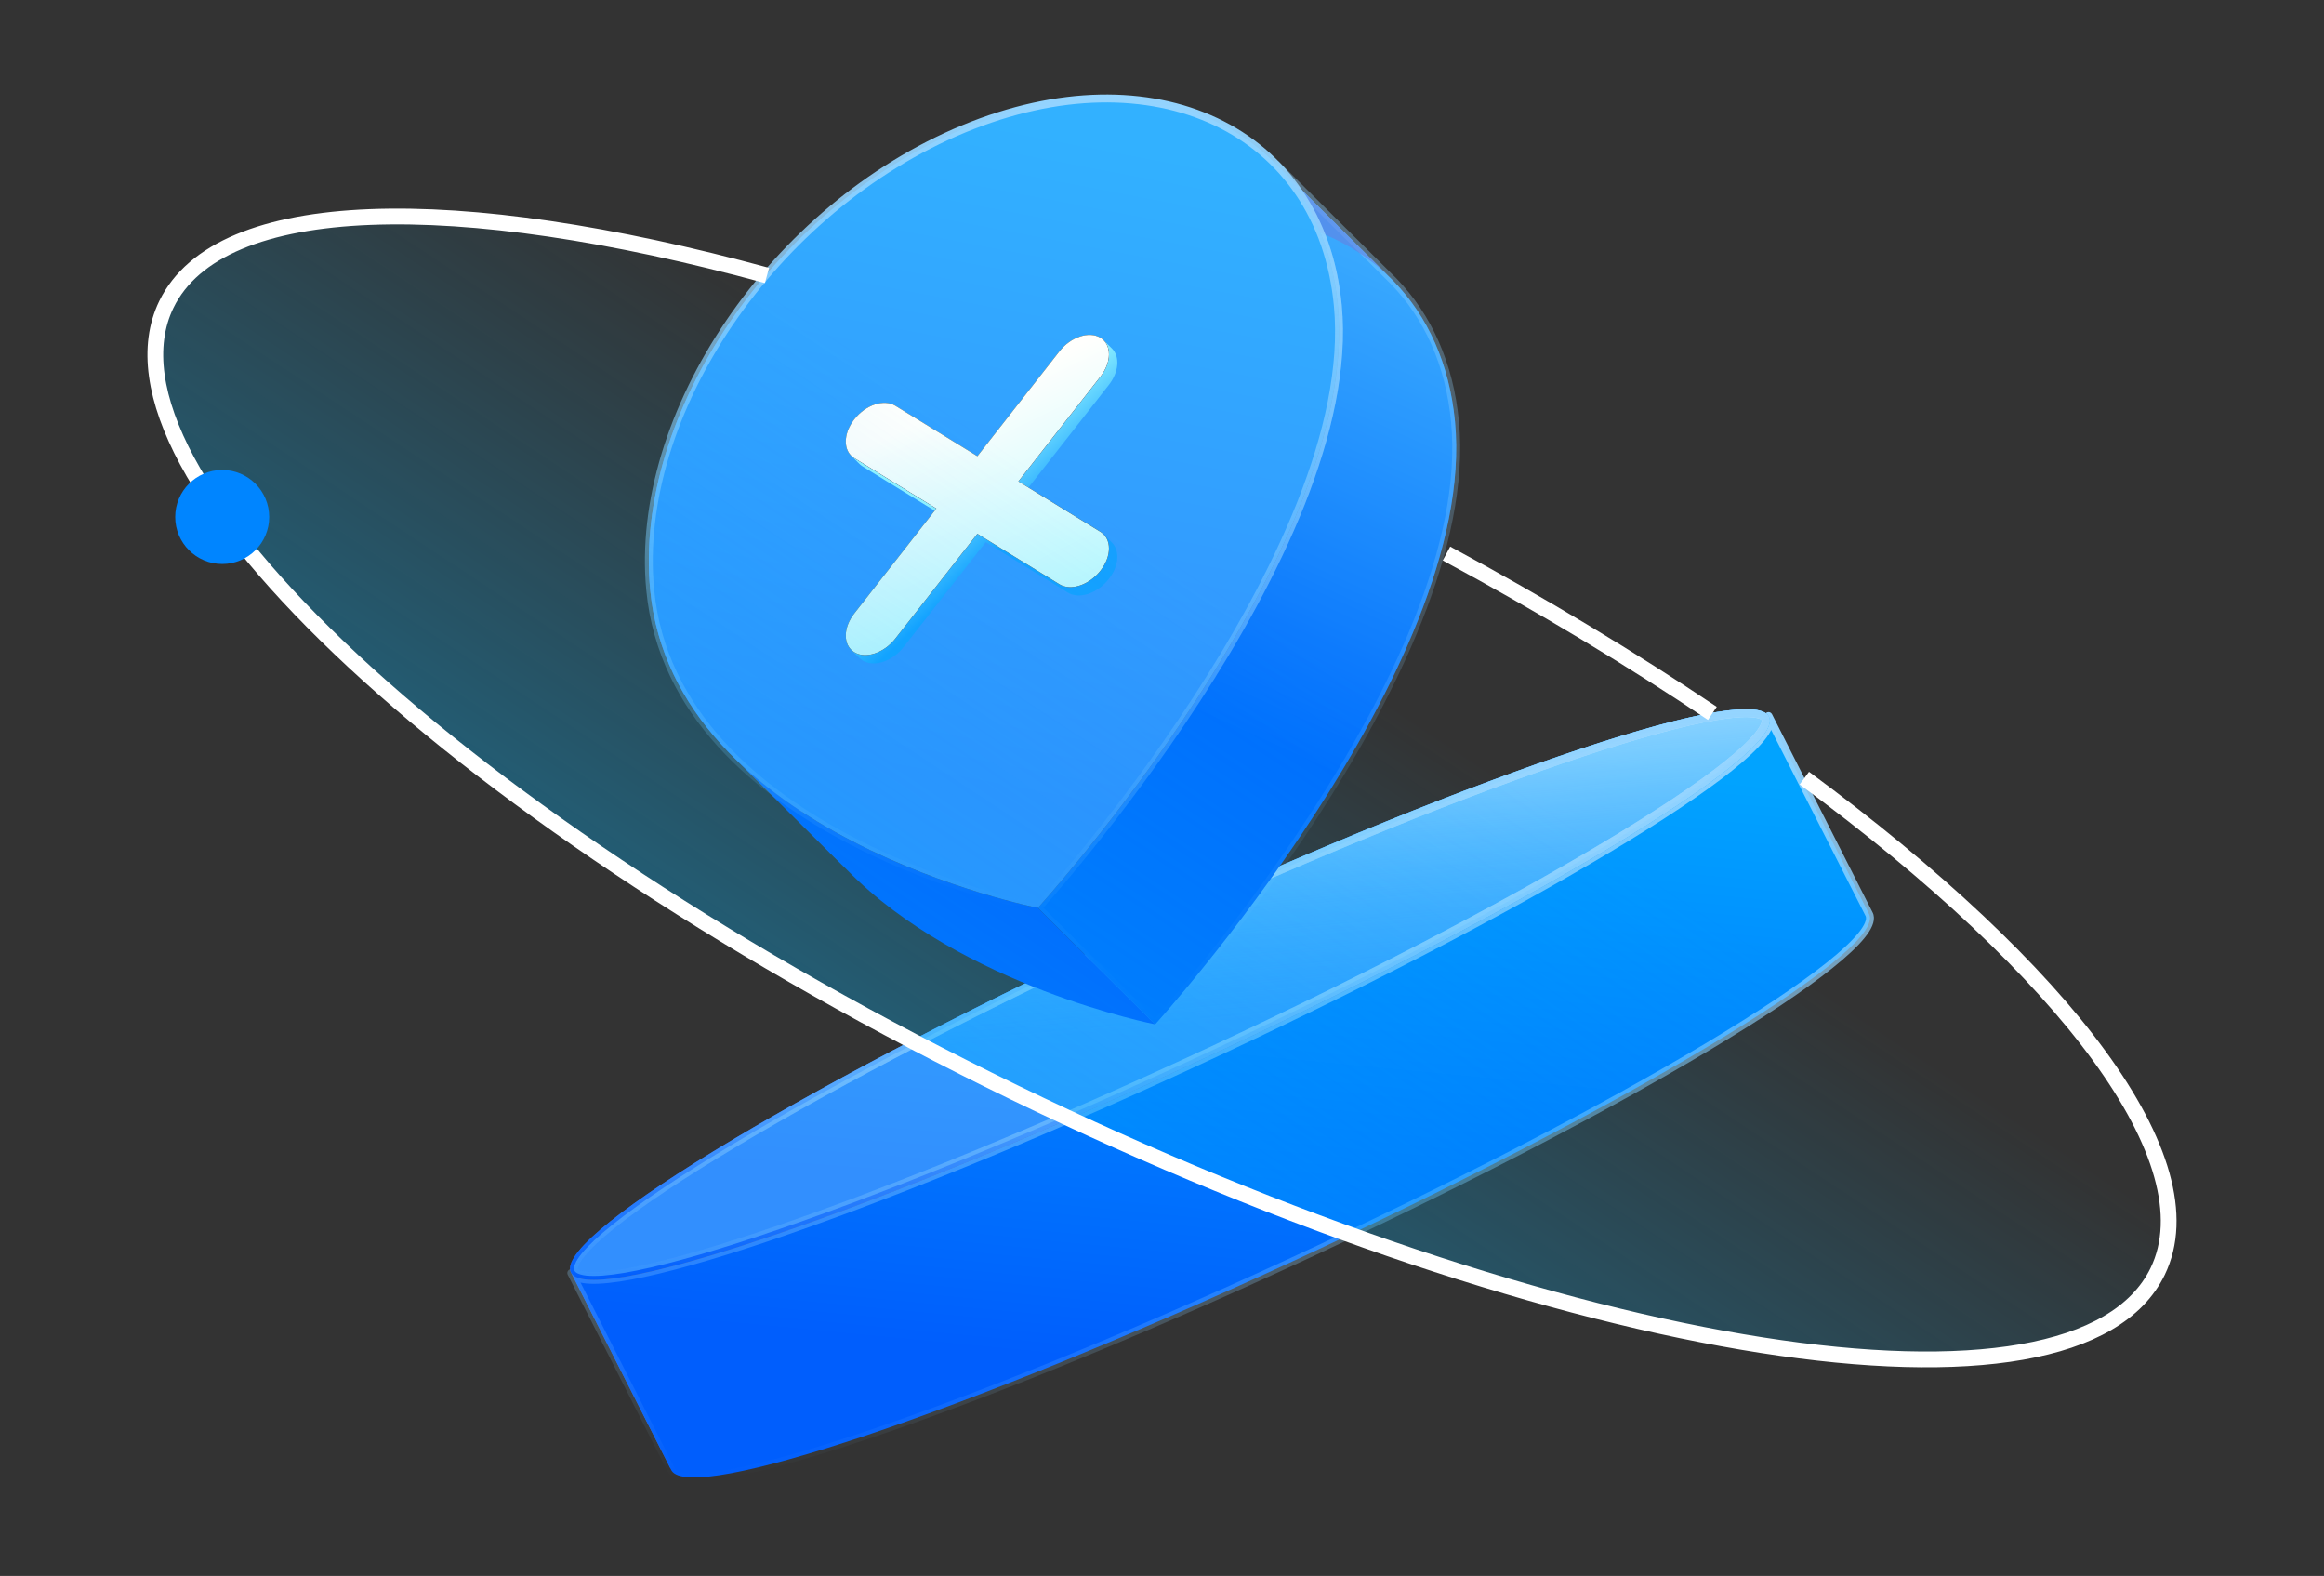 <svg width="118" height="80" viewBox="0 0 118 80" fill="none" xmlns="http://www.w3.org/2000/svg">
<rect x="0" y="0" width="118" height="80" fill="#333333" stroke="none"/>
<path fill-rule="evenodd" clip-rule="evenodd" d="M29.007 64.624C28.986 64.589 28.97 64.552 28.959 64.513C28.434 62.522 41.638 54.628 58.45 46.881C74.927 39.29 88.755 34.656 89.796 36.348L94.885 46.376C93.844 44.685 80.016 49.318 63.54 56.91C46.727 64.656 33.523 72.55 34.049 74.541C34.059 74.581 34.075 74.618 34.096 74.652L29.007 64.624Z" fill="#6580E1" fill-opacity="0.6"/>
<path fill-rule="evenodd" clip-rule="evenodd" d="M89.796 36.348C89.817 36.382 89.833 36.419 89.844 36.459C90.369 38.45 77.165 46.343 60.352 54.09C43.876 61.682 30.048 66.315 29.007 64.624L34.096 74.652C35.137 76.344 48.965 71.71 65.442 64.119C82.254 56.372 95.458 48.478 94.933 46.487C94.922 46.448 94.906 46.41 94.885 46.376L89.796 36.348Z" fill="url(#paint0_linear_38_1446)" stroke="url(#paint1_linear_38_1446)" stroke-width="0.4" stroke-linejoin="round"/>
<path d="M89.844 36.459C90.369 38.45 77.166 46.344 60.353 54.09C43.54 61.837 29.485 66.503 28.959 64.513C28.434 62.522 41.638 54.628 58.45 46.881C75.263 39.135 89.319 34.468 89.844 36.459Z" fill="url(#paint2_linear_38_1446)"/>
<path d="M89.65 36.51C89.668 36.576 89.662 36.675 89.6 36.822C89.538 36.967 89.427 37.141 89.262 37.344C88.932 37.75 88.406 38.241 87.697 38.808C86.281 39.941 84.163 41.351 81.498 42.945C76.168 46.131 68.671 50.037 60.269 53.909C51.867 57.78 44.157 60.88 38.485 62.763C35.648 63.705 33.328 64.34 31.689 64.616C30.867 64.754 30.23 64.8 29.79 64.755C29.57 64.732 29.412 64.688 29.309 64.632C29.21 64.579 29.169 64.52 29.153 64.461C29.136 64.396 29.141 64.296 29.203 64.15C29.265 64.004 29.376 63.83 29.541 63.627C29.872 63.222 30.397 62.73 31.106 62.163C32.523 61.031 34.64 59.621 37.306 58.027C42.635 54.841 50.132 50.934 58.534 47.063C66.936 43.192 74.646 40.092 80.318 38.209C83.155 37.267 85.475 36.632 87.115 36.356C87.936 36.217 88.573 36.172 89.013 36.217C89.234 36.239 89.391 36.283 89.495 36.339C89.594 36.393 89.635 36.451 89.65 36.51Z" fill="#64C1FF" fill-opacity="0.5" stroke="url(#paint3_linear_38_1446)" stroke-width="0.4" stroke-linejoin="round"/>
<path d="M89.65 36.51C89.668 36.576 89.662 36.675 89.6 36.822C89.538 36.967 89.427 37.141 89.262 37.344C88.932 37.75 88.406 38.241 87.697 38.808C86.281 39.941 84.163 41.351 81.498 42.945C76.168 46.131 68.671 50.037 60.269 53.909C51.867 57.78 44.157 60.88 38.485 62.763C35.648 63.705 33.328 64.34 31.689 64.616C30.867 64.754 30.23 64.8 29.79 64.755C29.57 64.732 29.412 64.688 29.309 64.632C29.21 64.579 29.169 64.52 29.153 64.461C29.136 64.396 29.141 64.296 29.203 64.15C29.265 64.004 29.376 63.83 29.541 63.627C29.872 63.222 30.397 62.73 31.106 62.163C32.523 61.031 34.64 59.621 37.306 58.027C42.635 54.841 50.132 50.934 58.534 47.063C66.936 43.192 74.646 40.092 80.318 38.209C83.155 37.267 85.475 36.632 87.115 36.356C87.936 36.217 88.573 36.172 89.013 36.217C89.234 36.239 89.391 36.283 89.495 36.339C89.594 36.393 89.635 36.451 89.65 36.51Z" fill="url(#paint4_linear_38_1446)" fill-opacity="0.5" stroke="url(#paint5_linear_38_1446)" stroke-width="0.4" stroke-linejoin="round"/>
<path fill-rule="evenodd" clip-rule="evenodd" d="M52.699 46.088C52.699 46.088 69.121 28.025 67.926 15.496C67.644 12.548 66.53 10.136 64.816 8.371L70.767 14.283C72.481 16.048 73.596 18.46 73.877 21.408C75.072 33.937 58.65 52 58.65 52L52.699 46.088Z" fill="url(#paint6_linear_38_1446)"/>
<path opacity="0.4" fill-rule="evenodd" clip-rule="evenodd" d="M52.699 46.088C52.699 46.088 69.121 28.025 67.926 15.496C67.644 12.548 66.53 10.136 64.816 8.371L70.767 14.283C72.481 16.048 73.596 18.46 73.877 21.408C75.072 33.937 58.65 52 58.65 52L52.699 46.088Z" fill="url(#paint7_linear_38_1446)" stroke="url(#paint8_linear_38_1446)" stroke-width="0.4" stroke-linejoin="round"/>
<path fill-rule="evenodd" clip-rule="evenodd" d="M64.816 8.371C61.336 4.788 55.385 3.871 48.926 6.545C39.285 10.535 32.161 21.012 33.014 29.947C33.336 33.33 34.92 36.062 37.06 38.249L43.011 44.162C40.871 41.974 39.287 39.242 38.965 35.859C38.112 26.925 45.236 16.447 54.877 12.457C61.337 9.783 67.287 10.7 70.767 14.283L64.816 8.371Z" fill="#6580E1" fill-opacity="0.6"/>
<path fill-rule="evenodd" clip-rule="evenodd" d="M37.06 38.249C42.846 44.163 52.699 46.088 52.699 46.088L58.65 52C58.65 52 48.797 50.075 43.011 44.162L37.06 38.249Z" fill="#015EFD"/>
<path d="M52.699 46.088C52.699 46.088 69.121 28.025 67.926 15.496C67.073 6.562 58.567 2.554 48.926 6.545C39.285 10.535 32.161 21.012 33.014 29.947C34.209 42.476 52.699 46.088 52.699 46.088Z" fill="url(#paint9_linear_38_1446)"/>
<path d="M52.699 46.088C52.699 46.088 69.121 28.025 67.926 15.496C67.073 6.562 58.567 2.554 48.926 6.545C39.285 10.535 32.161 21.012 33.014 29.947C34.209 42.476 52.699 46.088 52.699 46.088Z" fill="#64C1FF" fill-opacity="0.5" stroke="url(#paint10_linear_38_1446)" stroke-width="0.4" stroke-linejoin="round"/>
<path fill-rule="evenodd" clip-rule="evenodd" d="M56.044 17.281C55.994 17.231 55.938 17.185 55.875 17.146C55.3 16.793 54.367 17.102 53.791 17.836L49.625 23.157L45.459 20.596C44.884 20.242 43.951 20.551 43.376 21.286C42.864 21.94 42.807 22.71 43.207 23.121L43.632 23.544L43.626 23.537L43.632 23.544C43.682 23.595 43.738 23.64 43.801 23.679L47.457 25.926L43.376 31.138C42.864 31.792 42.807 32.563 43.207 32.974L43.632 33.397C43.631 33.395 43.629 33.393 43.628 33.392L43.632 33.397C43.682 33.447 43.738 33.493 43.801 33.532C44.377 33.885 45.309 33.576 45.885 32.842L50.051 27.521L54.217 30.082C54.792 30.436 55.725 30.127 56.3 29.392C56.812 28.738 56.869 27.968 56.469 27.556L56.436 27.524L56.449 27.535L56.47 27.557C56.463 27.549 56.456 27.542 56.449 27.535L56.045 27.134C55.995 27.083 55.939 27.038 55.876 26.999L52.219 24.752L56.301 19.54C56.813 18.886 56.869 18.115 56.47 17.704L56.044 17.282L56.056 17.293L56.044 17.281ZM43.468 33.159C44.047 33.429 44.914 33.116 45.459 32.419L49.626 27.099L49.625 27.098L49.626 27.099L49.626 27.098L49.627 27.1L53.792 29.66C54.367 30.013 55.3 29.704 55.875 28.97C56.304 28.422 56.413 27.793 56.203 27.361L52.134 24.86L52.134 24.86L51.709 24.438L51.709 24.438L51.709 24.438L51.709 24.438L55.876 19.117C56.301 18.574 56.412 17.951 56.208 17.52C55.63 17.248 54.762 17.562 54.217 18.259L50.05 23.579L50.051 23.58L50.05 23.579L50.05 23.58L50.049 23.579L45.884 21.018C45.309 20.665 44.376 20.974 43.801 21.708C43.373 22.255 43.263 22.884 43.473 23.316L47.542 25.817L47.968 26.24L47.968 26.24L47.968 26.24L43.801 31.561C43.376 32.104 43.265 32.727 43.468 33.159Z" fill="url(#paint11_linear_38_1446)"/>
<path fill-rule="evenodd" clip-rule="evenodd" d="M43.376 31.139C42.8 31.873 42.8 32.755 43.376 33.109C43.951 33.463 44.884 33.154 45.459 32.419L49.626 27.098L53.792 29.66C54.368 30.013 55.3 29.704 55.876 28.97C56.451 28.235 56.451 27.353 55.876 26.999L51.709 24.438L55.876 19.117C56.451 18.382 56.451 17.5 55.876 17.146C55.3 16.793 54.368 17.102 53.792 17.836L49.626 23.157L45.459 20.596C44.884 20.242 43.951 20.551 43.376 21.286C42.801 22.02 42.801 22.903 43.376 23.256L47.542 25.817L43.376 31.139Z" fill="black"/>
<path fill-rule="evenodd" clip-rule="evenodd" d="M43.376 31.139C42.8 31.873 42.8 32.755 43.376 33.109C43.951 33.463 44.884 33.154 45.459 32.419L49.626 27.098L53.792 29.66C54.368 30.013 55.3 29.704 55.876 28.97C56.451 28.235 56.451 27.353 55.876 26.999L51.709 24.438L55.876 19.117C56.451 18.382 56.451 17.5 55.876 17.146C55.3 16.793 54.368 17.102 53.792 17.836L49.626 23.157L45.459 20.596C44.884 20.242 43.951 20.551 43.376 21.286C42.801 22.02 42.801 22.903 43.376 23.256L47.542 25.817L43.376 31.139Z" fill="url(#paint12_linear_38_1446)"/>
<path d="M109.552 64.546C113.697 56.012 94.423 38.103 66.504 24.547C38.585 10.99 12.593 6.919 8.448 15.454C4.304 23.989 23.577 41.897 51.496 55.454C79.415 69.01 105.408 73.081 109.552 64.546Z" fill="url(#paint13_linear_38_1446)"/>
<path d="M38.944 13.984C23.165 9.683 11.153 9.883 8.448 15.454C4.304 23.989 23.577 41.897 51.496 55.454C79.415 69.01 105.408 73.081 109.552 64.546C112.273 58.943 104.901 49.3 91.615 39.5M73.444 28.099C78.314 30.724 82.845 33.458 86.944 36.214" stroke="white" stroke-width="0.8"/>
<circle cx="11.283" cy="26.244" r="2.386" fill="#0085FF"/>
<defs>
<linearGradient id="paint0_linear_38_1446" x1="66.756" y1="37.58" x2="63.664" y2="69.877" gradientUnits="userSpaceOnUse">
<stop stop-color="#01A3FF"/>
<stop offset="1" stop-color="#005EFD"/>
</linearGradient>
<linearGradient id="paint1_linear_38_1446" x1="61.977" y1="36.348" x2="61.977" y2="75" gradientUnits="userSpaceOnUse">
<stop stop-color="#94D4FF"/>
<stop offset="1" stop-color="#94D4FF" stop-opacity="0"/>
</linearGradient>
<linearGradient id="paint2_linear_38_1446" x1="63.816" y1="36.924" x2="61.93" y2="61.207" gradientUnits="userSpaceOnUse">
<stop stop-color="#01A3FF"/>
<stop offset="1" stop-color="#005EFD"/>
</linearGradient>
<linearGradient id="paint3_linear_38_1446" x1="59.402" y1="36" x2="59.402" y2="64.972" gradientUnits="userSpaceOnUse">
<stop stop-color="#94D4FF"/>
<stop offset="1" stop-color="#94D4FF" stop-opacity="0"/>
</linearGradient>
<linearGradient id="paint4_linear_38_1446" x1="59.399" y1="37.311" x2="60.691" y2="52.016" gradientUnits="userSpaceOnUse">
<stop stop-color="white"/>
<stop offset="1" stop-color="#64C1FF" stop-opacity="0"/>
</linearGradient>
<linearGradient id="paint5_linear_38_1446" x1="59.402" y1="36" x2="59.402" y2="64.972" gradientUnits="userSpaceOnUse">
<stop stop-color="#94D4FF"/>
<stop offset="1" stop-color="#94D4FF" stop-opacity="0"/>
</linearGradient>
<linearGradient id="paint6_linear_38_1446" x1="68.125" y1="2.253" x2="54.105" y2="33.191" gradientUnits="userSpaceOnUse">
<stop stop-color="#4EBFFF"/>
<stop offset="1" stop-color="#006DFD"/>
</linearGradient>
<linearGradient id="paint7_linear_38_1446" x1="68.125" y1="2.253" x2="54.105" y2="33.191" gradientUnits="userSpaceOnUse">
<stop stop-color="#4EBFFF"/>
<stop offset="1" stop-color="#006DFD"/>
</linearGradient>
<linearGradient id="paint8_linear_38_1446" x1="63.319" y1="8.371" x2="63.319" y2="52" gradientUnits="userSpaceOnUse">
<stop stop-color="#94D4FF"/>
<stop offset="1" stop-color="#94D4FF" stop-opacity="0"/>
</linearGradient>
<linearGradient id="paint9_linear_38_1446" x1="53.006" y1="6.31" x2="46.607" y2="39.732" gradientUnits="userSpaceOnUse">
<stop stop-color="#01A3FF"/>
<stop offset="1" stop-color="#005EFD"/>
</linearGradient>
<linearGradient id="paint10_linear_38_1446" x1="50.466" y1="5" x2="50.466" y2="46.088" gradientUnits="userSpaceOnUse">
<stop stop-color="#94D4FF"/>
<stop offset="1" stop-color="#94D4FF" stop-opacity="0"/>
</linearGradient>
<linearGradient id="paint11_linear_38_1446" x1="48.94" y1="23.784" x2="51.847" y2="26.913" gradientUnits="userSpaceOnUse">
<stop stop-color="#94F4FF"/>
<stop offset="1" stop-color="#15A0FF"/>
</linearGradient>
<linearGradient id="paint12_linear_38_1446" x1="49.278" y1="41.139" x2="41.038" y2="24.14" gradientUnits="userSpaceOnUse">
<stop stop-color="#E6FCFD"/>
<stop offset="0.054" stop-color="#94F4FF"/>
<stop offset="1" stop-color="#FFFFFD"/>
</linearGradient>
<linearGradient id="paint13_linear_38_1446" x1="14.568" y1="107.078" x2="64.513" y2="31.668" gradientUnits="userSpaceOnUse">
<stop stop-color="#01B6FF"/>
<stop offset="1" stop-color="#01B6FF" stop-opacity="0"/>
</linearGradient>
</defs>
</svg>
